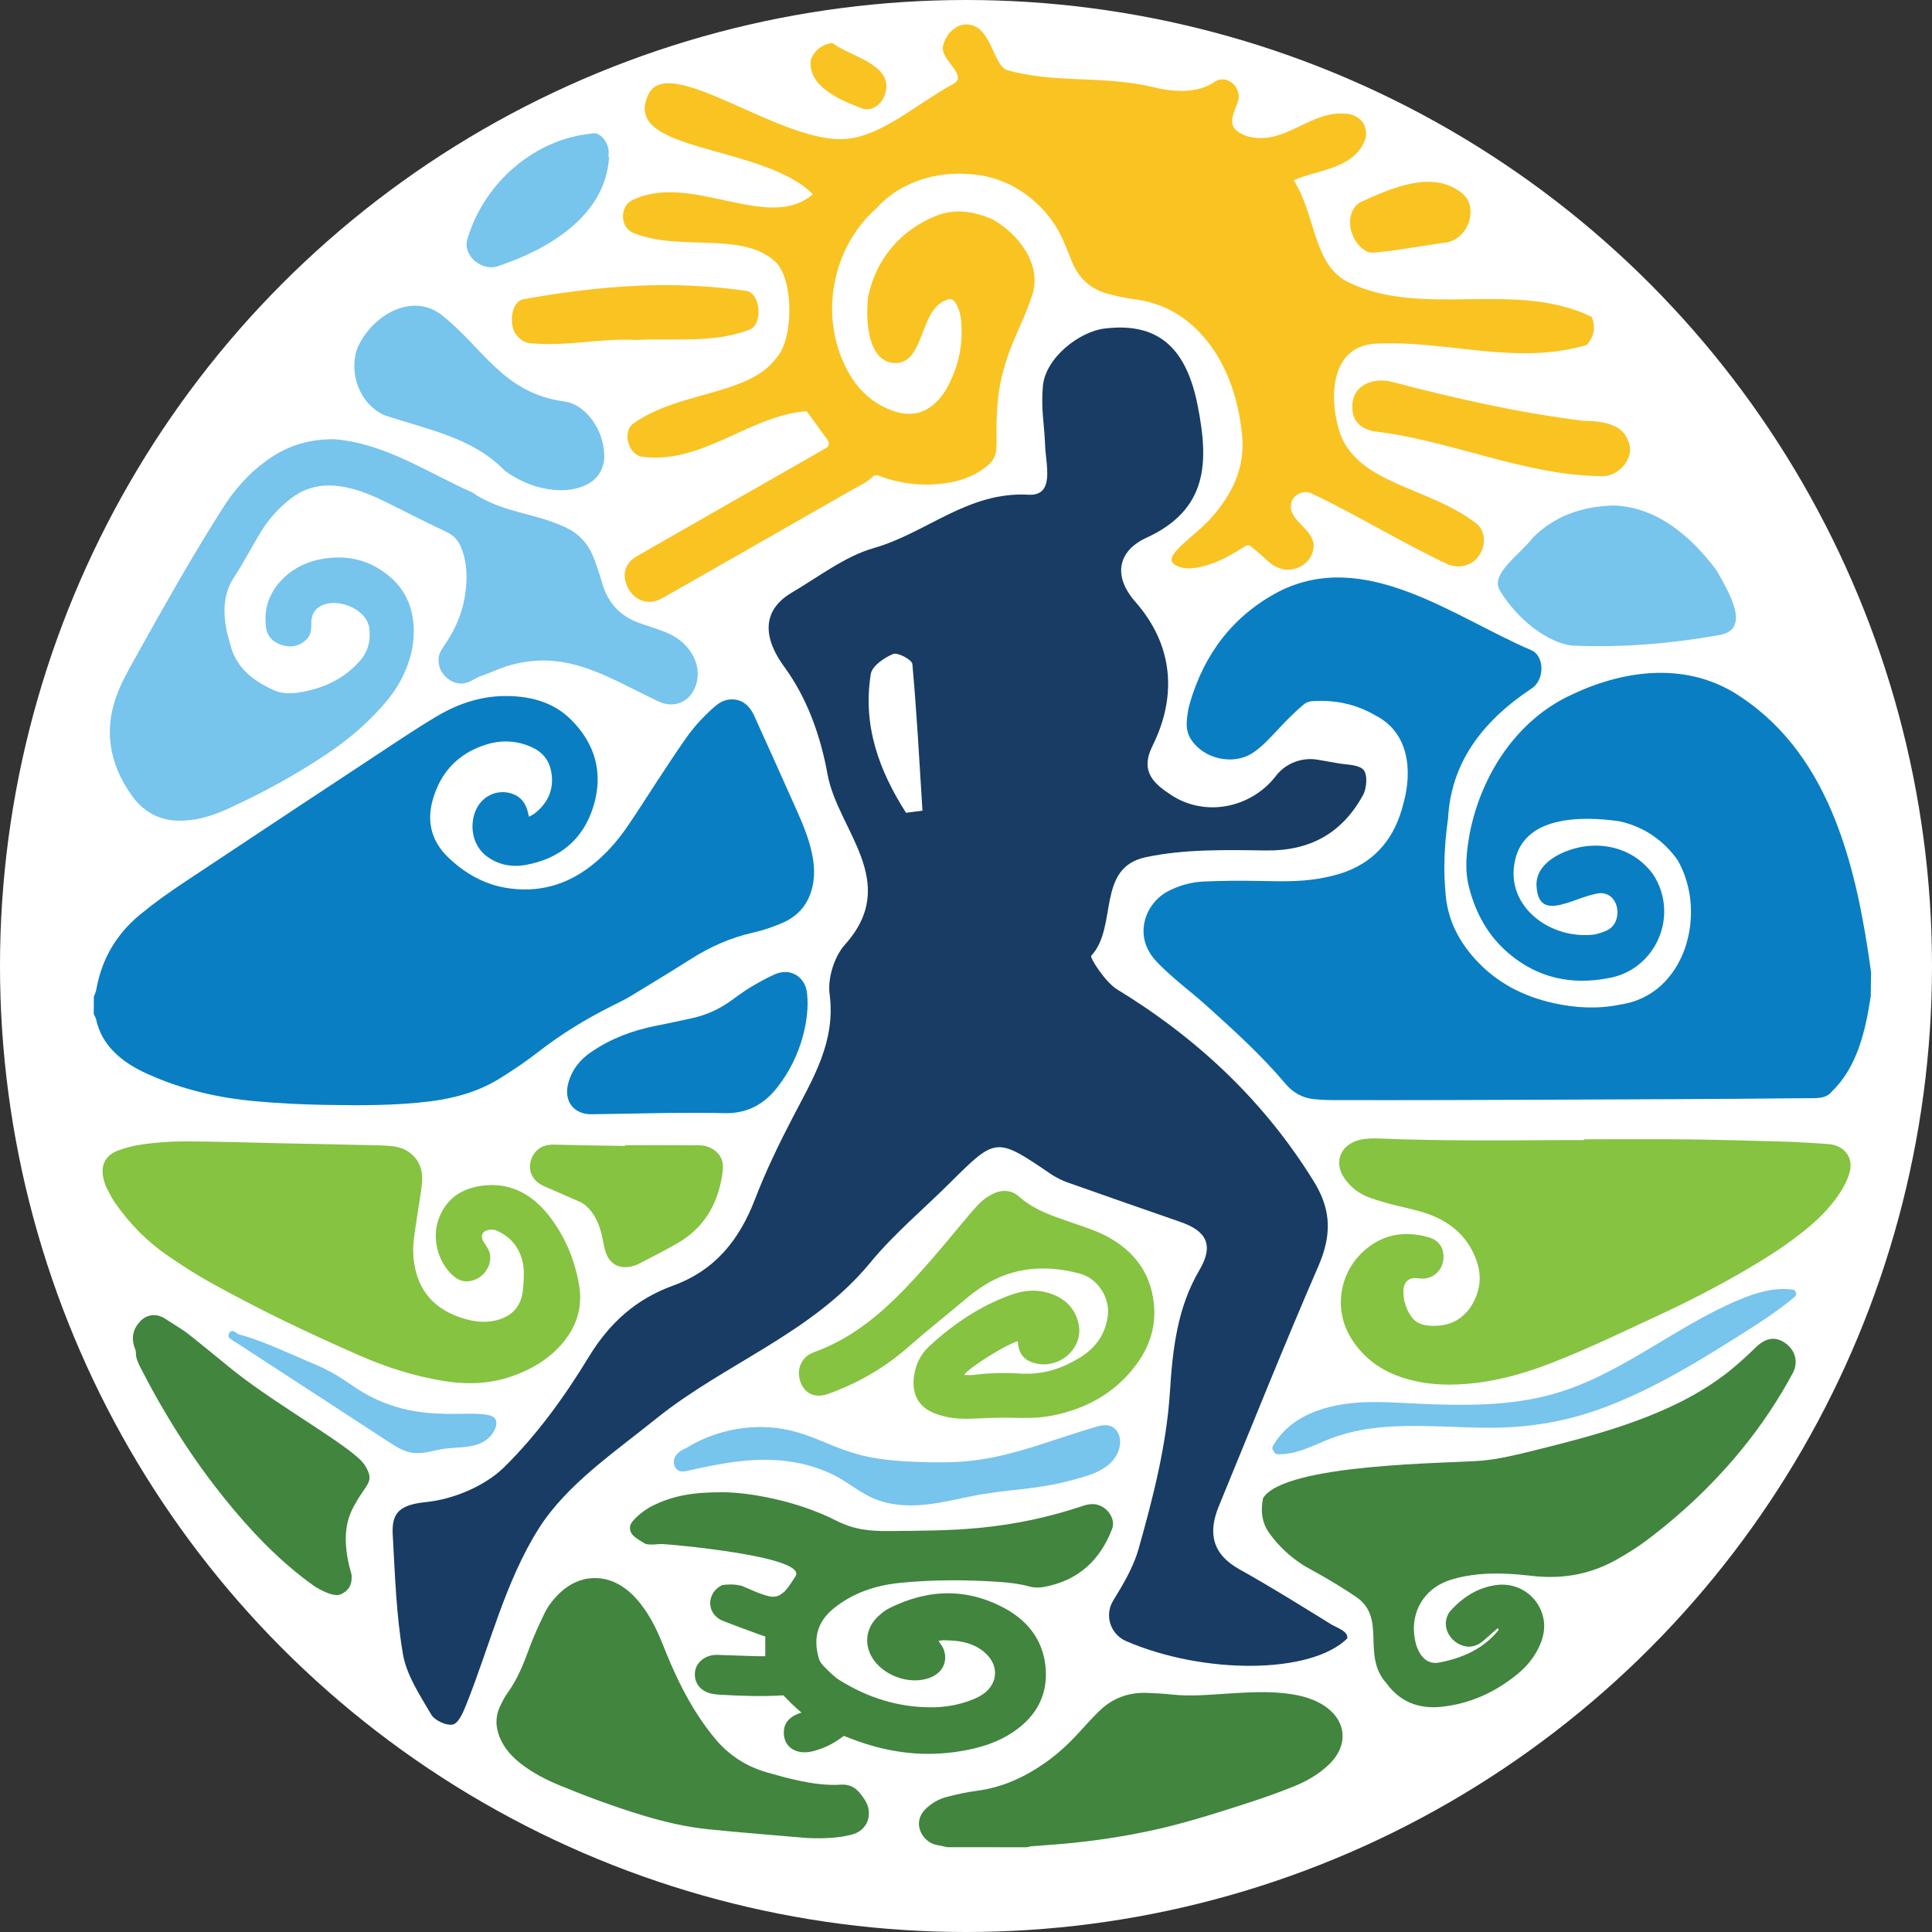 <?xml version="1.0" encoding="utf-8"?>
<!-- Generator: Adobe Illustrator 28.0.0, SVG Export Plug-In . SVG Version: 6.00 Build 0)  -->
<svg version="1.1" id="Layer_1" xmlns="http://www.w3.org/2000/svg" xmlns:xlink="http://www.w3.org/1999/xlink" x="0px" y="0px"
	 viewBox="0 0 300 300" style="enable-background:new 0 0 300 300;" xml:space="preserve">
<rect x="0" y="0" width="300" height="300" fill="#333333" stroke="none"/>
<style type="text/css">
	.st0{fill:#FFFFFF;}
	.st1{fill:#183C64;}
	.st2{fill:#F9C322;}
	.st3{fill:#0A7EC2;}
	.st4{fill:#41853E;}
	.st5{fill:#77C4ED;}
	.st6{fill:#85C341;}
</style>
<circle class="st0" cx="150" cy="150" r="150"/>
<g>
	<g>
		<path class="st1" d="M198.22,120.36c1.54-1.9,4-2.8,6.41-2.39c1.13,0.19,2.11,0.36,3.08,0.54c1.4,0.26,3.27,0.18,4.02,1.04
			c0.66,0.76,0.5,2.87-0.1,3.95c-3.24,5.87-8.2,8.66-15.09,8.56c-6.21-0.09-12.59-0.23-18.6,1.04c-7.79,1.63-4.31,10.82-8.49,15.3
			c-0.27,0.29,2.18,4.11,4.01,5.23c12.51,7.64,22.85,17.34,30.59,29.89c2.78,4.52,2.68,8.47,0.63,13.17
			c-5.34,12.3-10.3,24.76-15.41,37.16c-1.73,4.19-1.05,7.47,3.2,9.84c4.83,2.69,9.52,5.63,14.22,8.53c0.93,0.57,2.69,1.06,2.51,2.2
			c-5.74,5.62-22.42,5.57-34.34,0.41c-2.44-1.06-3.4-4.01-2.01-6.28c1.58-2.58,3.14-5.19,3.94-8.01c2.25-7.96,4.35-16.16,4.87-24.36
			c0.43-6.77,1.16-13.15,4.59-18.97c2.36-4,0.94-6.12-2.96-7.47c-5.89-2.04-11.78-4.1-17.66-6.18c-0.7-0.25-1.78-0.8-2.39-1.21
			c-8.55-5.82-8.55-5.82-15.73,1.32c-4.14,4.12-8.69,7.91-12.38,12.4c-9.05,11-22.59,15.63-33.27,24.24
			c-6.48,5.22-13.86,10.2-18.17,16.99c-5.23,8.23-7.63,18.25-11.32,27.47c-0.46,1.15-1.18,2.82-2.05,3.01
			c-1,0.22-2.83-0.63-3.37-1.56c-1.74-2.98-3.81-6.07-4.38-9.36c-1.05-6.11-1.24-12.39-1.59-18.61c-0.19-3.5,1.24-4.6,5.2-5.01
			c4.25-0.44,9.12-2.48,12.13-5.44c5.08-5,9.39-10.97,13.11-17.09c3.24-5.33,7.39-9.01,13.04-11.06
			c6.59-2.38,10.36-7.14,12.79-13.47c1.67-4.35,3.72-8.58,5.87-12.71c3.13-6.02,6.68-11.73,5.7-19.13
			c-0.32-2.44,0.73-5.81,2.37-7.64c8.75-9.75-1.11-17.78-2.69-26.47c-1.09-5.98-3.14-11.78-6.72-16.69
			c-3.79-5.2-2.95-9.11,1.2-11.54c4.19-2.46,8.22-5.62,12.77-6.92c8.11-2.32,14.58-8.79,23.95-8.26c4.12,0.23,2.71-4.59,2.59-7.59
			c-0.15-3.79-0.65-5.41-0.36-9.18c0.35-4.47,5.64-8.56,9.62-9.04c8.69-1.05,12.76,3.46,14.44,12.05c1.68,8.56,1.7,16.04-8.05,20.48
			c-3.71,1.69-5.63,5.37-1.61,9.95c5.78,6.59,6.54,14.47,2.62,22.35c-2,4.03,0.32,5.91,2.93,7.62c5.22,3.43,12.26,2.05,16.14-2.84
			C198.1,120.51,198.16,120.43,198.22,120.36z M140.69,126.21c0.85-0.11,1.7-0.22,2.55-0.33c-0.48-7.6-0.88-15.2-1.57-22.78
			c-0.06-0.65-2.27-1.84-2.98-1.55c-1.39,0.57-3.27,1.86-3.47,3.1C133.92,112.65,136.51,119.69,140.69,126.21z"/>
	</g>
</g>
<path class="st2" d="M246.41,53.56c-10.79,3.21-21.52-0.65-32.24-0.22c-8.15,0-7.72,9.44-6.01,14.16c3,7.72,13.73,8.15,21.02,13.73
	c1.72,1.29,1.72,4.29-0.43,6.01c-1.29,0.86-2.57,0.86-3.86,0.43c-7.29-3.43-14.16-7.72-21.45-11.15c-1.29-0.43-3,0.43-3,2.14
	c0,2.57,4.29,3.86,3.43,6.86c-0.43,2.14-3,3.43-4.98,2.78c-0.73-0.22-1.37-0.59-1.94-1.12c-0.86-0.79-1.76-1.54-2.65-2.3
	c-0.27-0.23-0.66-0.26-0.96-0.07c-0.58,0.37-1.12,0.71-1.67,1.03c-1.87,1.1-3.83,1.99-6.01,2.33c-0.89,0.14-1.78,0.13-2.64-0.19
	c-1.2-0.45-1.42-1.1-0.65-2.11c0.37-0.49,0.81-0.94,1.26-1.35c1.51-1.4,3.18-2.66,4.53-4.2c3.14-3.58,5.19-7.64,4.72-12.62
	c-0.37-3.9-1.3-7.63-3.1-11.12c-1.04-2.03-2.37-3.86-3.99-5.46c-2.69-2.64-5.9-4.17-9.64-4.66c-1.36-0.18-2.7-0.47-4.02-0.81
	c-2.66-0.69-4.54-2.33-5.62-4.86c-0.4-0.95-0.74-1.92-1.17-2.86c-2.21-5.6-7.36-9.89-13.37-10.75s-12.01,0.86-15.87,5.15
	c-6.86,6.01-9.01,16.73-4.57,25.08c1.6,3.07,3.97,5.3,7.28,6.44c2.69,0.93,5.11,0.29,6.97-1.84c0.43-0.48,0.83-1.01,1.15-1.57
	c1.96-3.48,2.75-7.21,2.25-11.19c-0.22-1.47-1.08-3.19-1.94-2.76c-4.72,1.29-3.43,10.3-8.58,9.87c-3.86-0.43-4.29-6.43-3.86-10.3
	c1.29-6.01,5.15-10.3,10.3-12.44c3-1.29,6.01-0.86,9.01,0.43c3.86,2.14,7.72,6.86,6.19,11.72c-0.64,1.98-1.48,3.91-2.33,5.81
	c-1.21,2.71-2.19,5.47-2.72,8.39c-0.44,2.48-0.54,4.97-0.5,7.48c0.01,0.75,0,1.51-0.04,2.26c-0.05,0.97-0.44,1.77-1.18,2.42
	c-1.95,1.72-4.28,2.57-6.8,2.91c-3.53,0.48-6.97,0.09-10.36-1.2c-0.3-0.11-0.63-0.05-0.85,0.17c-0.93,0.92-2.17,1.45-3.32,2.11
	c-9.64,5.52-19.29,11.03-28.94,16.53c-0.56,0.32-1.17,0.63-1.78,0.74c-1.84,0.33-3.54-0.79-4.22-2.69c-0.65-1.8-0.07-3.36,1.68-4.36
	c7.61-4.37,15.24-8.72,22.86-13.07c2.14-1.23,4.29-2.45,6.43-3.68c0.03-0.01,0.05-0.03,0.08-0.04c0.41-0.24,0.52-0.79,0.24-1.18
	c-1.1-1.51-2.2-3.01-3.29-4.52c-8.9,0.63-16.19,8.35-25.63,7.06c-2.14-0.43-3-3.86-1.29-5.15c7.29-5.15,18.02-4.29,22.31-10.3
	c2.57-3,2.57-11.58,0-14.58c-5.15-5.15-15.01-1.72-22.31-4.72c-2.14-0.86-2.14-4.29,0-5.15c9.01-4.29,21.02,5.15,27.88-0.86
	c-7.72-7.72-29.17-6.43-25.74-15.01c2.57-7.72,20.59,7.29,30.89,6.43c5.58-0.43,11.15-5.58,16.73-8.58
	c2.14-1.29-1.72-3.43-1.72-5.58c0.43-2.57,3-4.72,5.58-3c2.14,1.72,2.57,5.58,4.29,6.43c7.29,2.14,14.58,0.86,22.31,2.57
	c3.43,0.86,7.29,1.29,10.3-0.86c1.72-0.86,3.86,0.86,3.43,3c-0.86,2.57-2.15,4.29,1.29,5.58c6.01,1.72,9.87-4.29,15.87-3.43
	c2.14,0.43,3,2.14,2.57,3.86c-1.72,4.72-7.29,4.72-11.15,6.43c3.43,5.15,3,13.3,8.58,15.87c11.58,5.58,25.74-0.43,37.71,5.34
	C247.81,50.8,247.53,52.26,246.41,53.56z"/>
<path class="st3" d="M290.49,154.69c-0.83,5.46-2.12,11.03-6.06,14.82c-0.63,0.83-1.67,1-2.7,1.01c-3.91,0.02-7.82,0.07-11.73,0.1
	c-6.62,0.04-13.24,0.08-19.86,0.1c-8.78,0.04-17.56,0.08-26.34,0.1c-5.73,0.02-11.46,0.01-17.18,0c-0.82,0-1.64-0.06-2.46-0.13
	c-1.84-0.16-3.35-0.98-4.53-2.38c-3.73-4.42-8-8.29-12.28-12.15c-1.6-1.45-3.32-2.76-4.94-4.19c-1.1-0.97-2.23-1.95-3.18-3.06
	c-3.22-3.79-1.35-8.69,2.13-10.51c1.76-0.92,3.65-1.44,5.61-1.52c2.77-0.12,5.55-0.14,8.32-0.09c3.16,0.05,6.32,0.18,9.44-0.35
	c1.45-0.25,2.9-0.57,4.27-1.09c4.9-1.85,7.67-5.56,8.91-10.54c1.4-4.98,0.97-10.99-4.3-13.7c-3.08-1.81-6.43-2.49-9.98-2.22
	c-0.41,0.03-0.87,0.24-1.19,0.5c-0.87,0.73-1.69,1.5-2.49,2.31c-1.16,1.17-2.25,2.41-3.42,3.56c-0.66,0.64-1.37,1.26-2.15,1.74
	c-3.02,1.86-7.44,0.83-9.41-2.14c-0.6-0.9-0.77-1.91-0.68-2.95c0.08-0.92,0.21-1.85,0.47-2.73c2.25-7.67,6.71-13.59,13.85-17.34
	c13.4-6.76,27.13,3.97,39.14,9.11c2.14,0.86,2.14,4.72,0,6.01c-7.72,5.15-12.44,11.58-12.9,20.14c-0.57,4.05-0.77,8.13-0.33,12.21
	c0.4,3.68,2.02,6.81,4.46,9.53c3.29,3.68,7.46,5.86,12.24,6.92c3.41,0.76,6.85,0.95,10.31,0.24c10.25-1.44,13.68-14.31,8.96-22.46
	c-2.14-3-5.15-5.15-9.01-6.01c-6.01-0.86-15.01-0.86-16.3,6.43c-1.29,6.86,5.58,12.01,12.44,11.15c1.72-0.43,3-0.86,3.43-2.57
	c0.43-1.72-0.43-3.86-2.57-3.86c-3.86,0.43-9.44,4.72-9.87-0.86c-0.43-3.86,4.29-6.01,7.72-6.43c3.86-0.43,7.72,0.86,10.3,4.29
	c4.29,6.43,0.43,15.01-6.92,16.21c-5.69,1.1-10.94-0.03-15.42-3.83c-3.21-2.72-5.15-6.23-6.19-10.32c-0.72-2.83-0.37-5.58,0.12-8.35
	c1.8-9.14,7.38-17.72,15.96-21.58c8.15-3.86,18.02-5.15,26.17,0.43c14.16,9.44,18.02,27.02,20.19,42.71
	C290.53,152.2,290.51,153.45,290.49,154.69z"/>
<path class="st3" d="M14.57,154.76c0.13-0.35,0.31-0.68,0.37-1.04c0.82-4.73,3.1-8.64,6.77-11.67c2.11-1.75,4.35-3.35,6.63-4.87
	c11.42-7.6,22.87-15.16,34.32-22.71c1.72-1.13,3.46-2.23,5.23-3.28c3.43-2.03,7.13-3.21,11.15-3.11c3.6,0.09,6.95,1.02,9.58,3.62
	c3.86,3.8,5.11,8.43,3.5,13.59c-1.59,5.1-5.26,8.07-10.5,9.02c-2,0.36-3.96,0.05-5.72-1.12c-3.1-2.06-2.96-6.02-1.67-8.04
	c1.07-1.67,2.97-2.48,4.9-2.02c1.38,0.33,2.28,1.21,2.72,2.55c0.11,0.32,0.17,0.66,0.29,1.14c0.35-0.2,0.68-0.35,0.95-0.56
	c2.14-1.72,3.03-3.94,2.46-6.65c-0.35-1.65-1.36-2.83-2.88-3.54c-2.31-1.09-4.76-1.2-7.13-0.47c-4.36,1.34-7.18,4.32-8.38,8.72
	c-0.91,3.34-0.12,6.34,2.39,8.77c2.55,2.46,5.55,4.2,9.05,4.78c4.84,0.8,9.26-0.37,13.15-3.39c2.22-1.72,4.06-3.8,5.64-6.1
	c1.6-2.31,3.08-4.7,4.63-7.05c1.47-2.23,2.93-4.48,4.47-6.67c1.28-1.83,2.8-3.47,4.49-4.94c0.66-0.57,1.38-1.01,2.28-1.1
	c1.31-0.13,2.36,0.35,3.16,1.36c0.27,0.35,0.5,0.74,0.68,1.14c2.26,5,4.53,9.99,6.75,15.01c1,2.26,1.92,4.55,2.35,7
	c0.25,1.4,0.29,2.8,0.03,4.2c-0.51,2.72-2.02,4.74-4.52,5.88c-1.52,0.69-3.13,1.23-4.76,1.6c-3.46,0.78-6.62,2.18-9.61,4.07
	c-3.1,1.96-6.23,3.87-9.37,5.77c-0.94,0.57-1.93,1.04-2.91,1.53c-4.06,2.03-7.91,4.38-11.5,7.18c-1.86,1.45-3.84,2.77-5.84,4.03
	c-3.34,2.1-7.06,3.14-10.94,3.63c-5.39,0.67-10.82,0.64-16.23,0.55c-3.63-0.06-7.27-0.24-10.88-0.57
	c-5.84-0.52-11.5-1.84-16.86-4.28c-1.92-0.87-3.7-1.94-5.19-3.47c-1.35-1.38-2.26-3-2.68-4.9c-0.07-0.32-0.26-0.61-0.39-0.92
	C14.57,156.55,14.57,155.65,14.57,154.76z"/>
<path class="st4" d="M147.11,286.83c-0.56-0.12-1.12-0.25-1.68-0.35c-2.21-0.43-3.85-3.37-1.8-5.48c0.95-0.98,2.11-1.65,3.45-1.99
	c1.48-0.38,2.99-0.73,4.51-0.92c4.14-0.53,7.69-2.21,10.95-4.54c1.94-1.39,3.64-3.01,5.21-4.75c0.95-1.05,1.91-2.1,2.92-3.09
	c2.05-2.01,4.58-2.98,7.57-2.83c1.23,0.06,2.47,0.1,3.69,0.24c2.85,0.32,5.68,0.05,8.52-0.13c3.39-0.21,6.78-0.44,10.15,0.09
	c1.57,0.25,3.07,0.67,4.44,1.43c3.97,2.21,4.58,6.25,1.41,9.39c-1.58,1.56-3.51,2.67-5.59,3.51c-2.35,0.95-4.76,1.8-7.18,2.58
	c-4.63,1.5-9.26,2.98-14.03,4.06c-4.7,1.06-9.47,1.79-14.28,2.23c-1.74,0.16-3.48,0.27-5.22,0.41c-0.23,0.02-0.45,0.1-0.68,0.15
	C155.35,286.83,151.23,286.83,147.11,286.83z"/>
<path class="st5" d="M51.85,68.2c7.88,0.58,14.75,5.3,21.46,8.25c1.86,1.29,3.92,2.1,6.06,2.74c1.71,0.51,3.44,0.91,5.15,1.44
	c1.08,0.33,2.14,0.74,3.17,1.2c1.99,0.89,3.45,2.36,4.32,4.35c0.47,1.06,0.8,2.19,1.17,3.29c0.22,0.65,0.36,1.32,0.61,1.96
	c1.01,2.62,2.85,4.39,5.51,5.32c1.33,0.46,2.67,0.88,3.98,1.39c1.73,0.68,3.19,1.76,4.16,3.38c0.9,1.5,1.17,3.14,0.63,4.84
	c-0.84,2.61-3.35,3.73-5.82,2.56c-2.11-1-4.18-2.07-6.27-3.09c-2.13-1.03-4.3-1.96-6.6-2.58c-4.48-1.22-8.82-0.79-13.04,1.1
	c-0.65,0.29-1.35,0.49-2.01,0.75c-0.28,0.11-0.54,0.27-0.8,0.43c-1.26,0.77-2.54,0.85-3.77,0.01c-1.23-0.84-1.81-2.07-1.62-3.55
	c0.07-0.54,0.39-1.09,0.71-1.56c1.58-2.25,2.75-4.67,3.25-7.38c0.43-2.28,0.52-4.56-0.08-6.83c-0.11-0.43-0.27-0.85-0.44-1.26
	c-0.45-1.08-1.15-1.84-2.27-2.37c-3.23-1.51-6.39-3.17-9.59-4.73c-2.07-1.01-4.19-1.88-6.48-2.28c-3.06-0.54-5.86,0.02-8.31,2.01
	c-1.67,1.35-3.12,2.92-4.25,4.73c-1.49,2.38-2.75,4.91-4.3,7.25c-1.76,2.66-1.75,5.47-1.18,8.4c0.12,0.64,0.35,1.25,0.5,1.89
	c0.85,3.76,3.55,5.83,6.81,7.31c1.45,0.66,3.02,0.54,4.55,0.25c3.51-0.67,6.56-2.16,8.92-4.91c1.26-1.47,1.62-3.21,1.34-5.1
	c-0.03-0.24-0.12-0.47-0.2-0.69c-0.97-2.48-5.07-3.91-7.38-2.59c-0.88,0.5-1.31,1.28-1.39,2.27c-0.03,0.38,0,0.76-0.02,1.13
	c-0.04,0.75-0.33,1.41-0.89,1.91c-1.1,0.98-2.39,1.15-3.75,0.7c-1.3-0.43-2.19-1.31-2.38-2.71c-0.37-2.79,0.42-5.23,2.34-7.28
	c1.99-2.12,4.53-3.19,7.37-3.5c3.62-0.4,6.87,0.59,9.63,3c2.17,1.9,3.31,4.33,3.55,7.19c0.26,3.14-0.52,6.05-1.98,8.81
	c-1.24,2.34-3,4.25-4.85,6.09c-2.03,2.01-4.27,3.76-6.64,5.35c-4.91,3.3-10.09,6.1-15.46,8.55c-2.09,0.96-4.28,1.64-6.61,1.78
	c-3.44,0.21-6.18-1.08-8.17-3.85c-3.59-5.02-4.48-10.46-2.12-16.25c0.66-1.61,1.51-3.15,2.36-4.68c2.5-4.49,5.01-8.98,7.6-13.43
	c2.01-3.47,4.1-6.89,6.24-10.28c1.79-2.84,3.98-5.33,6.7-7.32C44.21,69.44,47.49,68.19,51.85,68.2z"/>
<path class="st4" d="M145.74,254.79c0.14,0.22,0.21,0.35,0.3,0.46c1.48,1.94,0.82,5.01-2.86,5.59c-2.91,0.46-6.14-0.96-7.65-3.29
	c-1.38-2.12-1.12-4.68,0.74-6.48c0.53-0.51,1.13-1,1.8-1.34c6.05-3.03,12.15-3.2,18.11,0.1c3.78,2.09,5.92,5.3,6.2,9.35
	c0.3,4.39-1.75,7.8-5.76,10.21c-2.54,1.53-5.4,2.26-8.38,2.67c-5.58,0.77-10.91-0.08-16.06-2.07c-0.36-0.14-0.71-0.28-1.14-0.44
	c-0.27,0.18-0.55,0.37-0.82,0.57c-1.19,0.84-2.53,1.43-3.96,1.8c-2.71,0.7-4.79-0.73-4.53-3.29c0.12-1.16,0.86-1.89,1.89-2.39
	c0.23-0.11,0.48-0.18,0.83-0.3c-0.51-0.46-0.99-0.87-1.44-1.3c-0.47-0.45-0.91-0.92-1.37-1.39c-3.27,0.21-6.53,0.09-9.8-0.09
	c-0.42-0.02-0.84-0.07-1.25-0.15c-1.81-0.34-2.87-1.7-2.67-3.39c0.18-1.54,1.67-2.7,3.45-2.65c2.07,0.06,4.15,0.14,6.22,0.21
	c0.41,0.01,0.82,0,1.24,0v-3.06c-0.33-0.11-0.63-0.21-0.93-0.32c-1.89-0.7-3.79-1.38-5.66-2.12c-1.42-0.56-2.17-1.94-1.91-3.27
	c0.14-0.69,0.5-1.31,1.01-1.76c0.26-0.22,0.55-0.41,0.88-0.54c1.14-0.1,1.76-0.13,2.94,0.13c0.39,0.13,3.57,1.69,4.79,1.7
	c0.78,0.01,1.21-0.24,1.93-0.86c0.62-0.69,1.12-1.5,1.64-2.31c2.01-3.15-20.21-5.03-20.79-5.02c-0.58,0.01-2.11,0.25-2.68-0.11
	c-1.18-0.75-2.36-1.28-2.22-2.6c0.1-0.96,2.26-2.57,3.15-3.04c3.62-1.91,7.09-2.29,11.31-2.28c3.9,0.01,11.34,1.25,17.55,4.4
	c2.75,1.39,5.11,1.65,8.26,1.62c4.73-0.04,9.47-0.04,14.19-0.51c5.44-0.54,10.73-1.66,15.86-3.4c0.56-0.19,1.21-0.32,1.79-0.26
	c1.88,0.2,3.37,2.2,2.75,3.83c-1.8,4.68-5.06,8.01-10.62,9.03c-0.68,0.12-1.46,0.13-2.11-0.05c-1.57-0.43-3.17-0.63-4.78-0.74
	c-5.15-0.35-10.32-0.36-15.45,0.15c-3.86,0.39-7.43,1.61-10.38,4.05c-2.53,2.1-3.06,4.7-2.22,7.62c0.13,0.46,0.39,0.88,0.74,1.23
	c0.78,0.78,1.56,1.62,2.5,2.21c4.36,2.71,9.16,4.27,14.49,4.21c1.92-0.02,3.8-0.35,5.61-0.99c0.51-0.18,1.02-0.39,1.49-0.64
	c3.03-1.56,3.42-4.81,0.85-6.97c-1.08-0.91-2.4-1.41-3.82-1.64c-0.73-0.12-1.48-0.14-2.23-0.17
	C146.45,254.67,146.13,254.74,145.74,254.79z"/>
<path class="st4" d="M232.56,252.83c-0.7,0.61-1.41,1.21-2.09,1.83c-1.25,1.13-2.62,1.34-3.99,0.59c-1.47-0.8-2.27-2.43-1.87-3.92
	c0.12-0.43,0.32-0.89,0.63-1.22c1.9-2.07,4.16-3.57,7.04-3.98c3.46-0.5,6.63,1.71,7.36,5.06c0.33,1.51,0.06,2.94-0.56,4.33
	c-0.81,1.82-2.06,3.33-3.62,4.57c-3.42,2.74-7.29,4.51-11.74,4.95c-3.54,0.35-6.42-0.86-8.45-3.69c-3.93-4.37,0.16-10.11-4.73-13.41
	c-4-2.7-7.34-4.37-8.2-4.92c-2.06-1.32-3.8-2.96-5.22-4.92c-1.21-1.66-1.39-3.53-0.99-5.48c3.42-5.43,29.33-5.38,33.97-5.81
	c2.47-0.23,4.87-0.78,7.26-1.37c5.57-1.38,11.14-2.77,16.54-4.74c5.19-1.9,10.13-4.26,14.47-7.67c1.52-1.2,2.93-2.53,4.33-3.87
	c1.48-1.41,2.94-1.67,4.44-0.66c1.62,1.08,2.16,3,1.25,4.7c-2.26,4.21-4.92,8.17-7.96,11.9c-4.38,5.36-9.4,10.09-14.98,14.26
	c-1.31,0.98-2.73,1.84-4.15,2.66c-4.12,2.4-8.57,3.24-13.36,2.69c-3.12-0.36-6.28-0.57-9.42-0.12c-1.33,0.19-2.68,0.48-3.92,0.96
	c-3.49,1.36-5.42,4.68-5,8.31c0.12,1.02,0.36,2,0.91,2.9c0.68,1.12,1.7,1.65,2.99,1.4c3.6-0.7,6.83-2.12,9.17-5.01
	c0.03-0.04,0.03-0.12,0.04-0.17C232.67,252.93,232.62,252.88,232.56,252.83z"/>
<path class="st6" d="M245.94,176.91c5.25,0,10.49-0.05,15.74,0.01c5.14,0.06,10.28,0.2,15.42,0.35c2.26,0.07,4.52,0.22,6.78,0.38
	c2.52,0.18,3.96,2.1,3.33,4.37c-0.37,1.33-1.04,2.55-1.84,3.7c-1.41,2.02-3.17,3.74-5.12,5.32c-2.82,2.28-5.89,4.25-9.06,6.1
	c-4.5,2.63-9.14,5.02-13.9,7.22c-5.43,2.51-10.8,5.12-16.4,7.29c-3.71,1.44-7.52,2.57-11.52,3.07c-3.78,0.47-7.53,0.43-11.19-0.68
	c-3.68-1.11-6.52-3.19-8.43-6.32c-2.7-4.42-1.79-10.2,2.22-13.64c2.84-2.44,6.18-3.01,9.85-1.96c1.63,0.46,2.43,1.68,2.32,3.3
	c-0.11,1.56-1.18,2.81-2.71,3.08c-0.42,0.08-0.88,0.04-1.32-0.02c-1.02-0.13-1.73,0.24-2.06,1.14c-0.06,0.18-0.11,0.37-0.12,0.56
	c-0.1,1.54,0.33,2.96,1.21,4.26c0.63,0.93,1.64,1.32,2.78,1.41c3.03,0.24,5.36-0.94,6.76-3.43c1.14-2.03,1.4-4.16,0.69-6.37
	c-1.06-3.28-3.25-5.68-6.61-7.15c-1.91-0.83-3.96-1.21-5.98-1.72c-1.39-0.35-2.77-0.73-4.11-1.21c-1.6-0.58-2.89-1.58-3.84-2.91
	c-1.98-2.76-0.49-5.78,3.06-6.2c0.61-0.07,1.23-0.11,1.85-0.09c9.7,0.41,19.4,0.32,29.11,0.26c1.03-0.01,2.06,0,3.08,0
	C245.94,176.99,245.94,176.95,245.94,176.91z"/>
<path class="st6" d="M42.32,177.5c2.57,0.04,11.04,0.23,16.55,0.35c0.68,0.02,1.37,0.06,2.05,0.13c2.71,0.27,4.61,2.22,4.64,4.9
	c0.01,1.2-0.25,2.4-0.42,3.59c-0.28,1.96-0.62,3.92-0.87,5.88c-0.23,1.82-0.11,3.63,0.39,5.4c1.1,3.82,3.84,6,7.61,7.07
	c1.36,0.38,2.76,0.56,4.17,0.32c2.87-0.47,4.54-2.15,4.78-4.99c0.12-1.43,0.24-2.94-0.09-4.31c-0.53-2.2-1.93-3.9-4.14-4.8
	c-0.3-0.12-0.68-0.13-1.01-0.08c-1.17,0.18-1.47,1.02-0.81,1.98c0.37,0.55,0.78,1.14,0.9,1.77c0.38,1.97-1.17,3.96-3.19,4.23
	c-0.94,0.13-1.76-0.19-2.46-0.79c-2.37-2.04-3.4-5.79-2.34-8.78c1.17-3.28,3.68-4.93,7.09-5.29c3.1-0.33,5.83,0.6,8.14,2.64
	c0.63,0.56,1.24,1.17,1.76,1.83c2.6,3.27,4.18,6.99,4.86,11.06c0.59,3.55-0.49,6.64-2.89,9.31c-2.05,2.27-4.63,3.76-7.51,4.77
	c-3.48,1.23-7.04,1.33-10.65,0.74c-4.49-0.73-8.79-2.09-12.94-3.9c-8.02-3.49-15.9-7.28-23.53-11.53c-2.11-1.18-4.14-2.51-6.14-3.86
	c-3.33-2.26-6.12-5.07-8.4-8.36c-0.52-0.75-0.92-1.57-1.33-2.38c-0.21-0.42-0.35-0.88-0.46-1.33c-0.51-2.1,0.25-3.69,2.32-4.45
	c1.27-0.47,2.63-0.78,3.98-0.96c1.9-0.25,3.82-0.41,5.74-0.42C32.86,177.21,39.75,177.46,42.32,177.5z"/>
<path class="st6" d="M158.03,208.26c-1.92,0.57-7.55,4.08-8.33,5.24c0.57,0,1.08,0.05,1.56-0.01c2.42-0.32,4.85-0.35,7.29-0.2
	c3.45,0.21,6.56-0.83,9.4-2.65c2.35-1.51,3.72-3.62,4.07-6.34c0.36-2.76-1.54-5.79-4.35-6.54c-5.69-1.51-11.07-0.97-15.91,2.54
	c-0.98,0.71-1.93,1.48-2.85,2.27c-2.54,2.15-5.17,4.21-7.67,6.42c-3.53,3.13-7.56,5.55-12.05,7.24c-0.29,0.11-0.58,0.21-0.87,0.3
	c-1.84,0.56-3.37-0.17-4.01-1.91c-0.72-1.95,0.11-3.94,2.08-4.65c5.03-1.81,9.12-4.9,12.82-8.54c3.71-3.66,7-7.67,10.32-11.65
	c0.84-1,1.66-2.02,2.58-2.94c0.56-0.56,1.24-1.05,1.96-1.41c1.43-0.73,2.95-0.71,4.13,0.35c2.35,2.09,5.24,3.04,8.15,4.04
	c1.96,0.68,3.99,1.31,5.78,2.3c3.48,1.93,5.91,4.74,6.77,8.63c0.89,4.02,0.05,7.73-2.4,11.06c-3.26,4.44-7.81,7-13.32,8.04
	c-1.96,0.37-3.95,0.35-5.94,0.3c-1.64-0.04-3.29,0-4.93,0.08c-1.99,0.1-3.98,0.18-5.92-0.36c-0.23-0.06-0.46-0.13-0.69-0.2
	c-3.38-1.05-4.2-3.58-3.73-6.26c0.29-1.71,1.07-3.23,2.36-4.41c3.72-3.41,7.87-6.24,12.74-7.97c1.83-0.65,3.76-0.85,5.66-0.29
	c2.52,0.74,4.21,2.32,4.75,4.84c0.81,3.71-2.91,7.06-6.73,6.11c-1.62-0.4-2.51-1.4-2.66-2.99
	C158.06,208.59,158.05,208.46,158.03,208.26z"/>
<path class="st4" d="M125.37,285.41c-4.56-0.4-9.92-0.81-15.28-1.35c-3.48-0.35-6.88-1.14-10.23-2.15
	c-4.45-1.35-8.8-2.96-13.08-4.73c-2.08-0.86-4.07-1.9-5.85-3.28c-1.41-1.09-2.58-2.37-3.28-4c-0.74-1.7-0.76-3.4,0.06-5.08
	c0.32-0.66,0.65-1.32,1.08-1.91c1.53-2.11,2.48-4.46,3.36-6.87c0.68-1.89,1.54-3.74,2.42-5.56c0.59-1.23,1.47-2.3,2.49-3.25
	c2.98-2.75,6.95-2.93,10.17-0.45c1.19,0.92,2.14,2.04,2.97,3.26c1.11,1.64,1.96,3.4,2.68,5.22c1.57,3.98,3.34,7.88,5.75,11.48
	c0.74,1.11,1.54,2.19,2.39,3.22c2.11,2.54,4.8,4.32,8.05,5.25c2.73,0.78,5.47,1.53,8.3,1.83c1.05,0.11,2.12,0.15,3.18,0.08
	c1.3-0.08,2.26,0.4,3.01,1.36c0.25,0.32,0.49,0.64,0.71,0.97c1.34,2.05,0.62,4.83-2.17,5.47
	C130.14,285.39,128.17,285.52,125.37,285.41z"/>
<path class="st4" d="M55.27,233.33c-0.43,0.69-0.79,1.43-1.06,2.23c-0.79,2.4-0.68,5.35,0.37,8.9c0.18,1.81-0.62,2.57-1.54,3.05
	c-0.92,0.48-2.36-0.17-3.52-0.79c-0.58-0.31-1.13-0.71-1.66-1.11c-4.88-3.64-9.03-8.03-12.84-12.74
	c-5.15-6.36-9.49-13.24-13.21-20.52c-0.38-0.75-0.74-1.49-0.71-2.37c0.01-0.25-0.13-0.51-0.22-0.76c-0.52-1.54-0.21-2.9,0.91-4.07
	c0.98-1.02,2.34-1.21,3.58-0.55c0.23,0.13,0.45,0.28,0.68,0.43c0.81,0.53,1.62,1.05,2.44,1.56c0.82,0.51,7.01,5.64,7.77,6.24
	c7.11,5.65,18.72,12.02,20.37,14.66S56.94,230.27,55.27,233.33z"/>
<path class="st5" d="M86.94,76.12c-3.18-0.09-6.01-1.2-8.58-3.04c-4.9-5.15-12.19-6.44-18.63-8.59c-3.86-1.72-5.58-6.43-4.29-10.3
	c2.14-5.15,8.58-9.01,13.3-5.15c6.43,5.15,9.44,12.01,18.87,13.3c3.43,0.43,6.43,4.72,6.21,8.91c-0.19,1.86-1.11,3.21-2.79,4.03
	C89.75,75.91,88.37,76.13,86.94,76.12z"/>
<path class="st5" d="M250.58,78.49c6.87,0.26,12.1,4.93,15.96,10.07c1.69,3.02,5.5,9.05,0.62,10.01c-7.98,1.44-15.48,2-22.94,1.68
	c-3.94-0.38-8.71-4.21-11.28-8.5c-1.72-2.57,3.15-5.66,5.1-8.29C241.35,80.23,245.37,78.64,250.58,78.49z"/>
<path class="st3" d="M103.6,172.82c-4.68,0.08-8.18,0.13-11.68,0.2c-2.87,0.06-4.44-2.09-3.67-4.86c0.58-2.11,1.83-3.64,3.59-4.83
	c3.02-2.06,6.37-3.32,9.93-4.03c1.95-0.39,3.9-0.79,5.83-1.23c2.17-0.49,4.15-1.41,5.95-2.71c0.95-0.68,1.88-1.39,2.87-1.99
	c1.26-0.75,2.55-1.49,3.89-2.08c2.38-1.06,4.73,0.34,5.01,2.94c0.23,2.21-0.05,4.38-0.61,6.52c-0.8,3.02-2.16,5.77-4.11,8.22
	c-2.08,2.62-4.72,3.96-8.11,3.88C109.14,172.75,105.77,172.82,103.6,172.82z"/>
<path class="st6" d="M97.08,177.83c3.83,0,7.65-0.01,11.48,0.01c1.9,0.01,3.5,1.27,3.68,2.94c0.07,0.67-0.05,1.36-0.16,2.03
	c-0.75,4.4-2.9,7.94-6.89,10.24c-1.97,1.14-4.02,2.16-6.04,3.22c-0.32,0.17-0.68,0.27-1.03,0.36c-1.81,0.47-3.35-0.27-4-2
	c-0.27-0.72-0.4-1.51-0.55-2.27c-0.3-1.48-0.75-2.9-1.68-4.14c-0.5-0.66-1.07-1.25-1.85-1.6c-1.48-0.66-2.97-1.3-4.46-1.95
	c-0.6-0.27-1.24-0.49-1.79-0.85c-1.33-0.88-1.81-2.34-1.31-3.77c0.55-1.56,1.84-2.36,3.51-2.31c3.69,0.1,7.38,0.14,11.07,0.2
	C97.08,177.9,97.08,177.86,97.08,177.83z"/>
<path class="st2" d="M209.99,63.26c-0.12-3.49,3.31-4.77,6.32-3.92c9.87,2.57,19.3,4.72,29.6,6.01c2.57,0,6.01,0.43,6.86,3
	c1.29,2.57-1.29,5.58-3.86,5.58c-12.01,0-23.59-5.58-35.61-6.96C211.11,66.51,209.99,65.26,209.99,63.26z"/>
<path class="st2" d="M98.81,52.79c-5.18-0.31-10.76,0.98-15.9,0.55c-1.29,0-2.14-0.43-3-1.72c-0.86-1.72-0.43-4.72,1.29-5.15
	c12.01-2.14,23.16-3,34.75-1.29c2.14,0.43,2.57,5.15,0.43,6.01C110.78,53.34,104.78,52.48,98.81,52.79
	C98.81,52.79,98.81,52.79,98.81,52.79z"/>
<path class="st5" d="M94.58,24.35c-0.53,9.25-9.53,14.4-17.26,16.98c-2.57,0.86-5.58-1.72-4.72-4.29c2.57-8.58,10.3-15.44,19.3-16.3
	c1.29-0.43,3,1.72,2.55,3.59C94.5,24.34,94.54,24.34,94.58,24.35z"/>
<path class="st2" d="M215.81,38.97c-1.39,0.06-2.71,0.5-3.58,0.08c-3.06-1.68-3.49-6.4-0.87-7.71c4.82-2.21,10.98-4.87,15.41-1.53
	c3.1,2.08,1.33,7.7-2.75,7.91C221.29,38.16,218.58,38.55,215.81,38.97z"/>
<path class="st2" d="M129.25,6.67c2.56,2.06,9.85,3.35,8.13,8.06c-0.43,1.29-1.72,2.57-3.43,2.14c-3.43-1.29-8.58-3.43-8.05-7.59
	C126.44,7.81,127.73,6.84,129.25,6.67z"/>
<g>
	<g>
		<path class="st5" d="M76.44,219.94c-0.57-0.3-1.36-0.32-1.99-0.37c-0.76-0.06-1.53-0.06-2.3-0.04c-2.91,0.07-5.79,0.03-8.65-0.57
			c-2.83-0.59-5.48-1.66-7.91-3.23c-1.39-0.9-2.73-1.89-4.19-2.68c-1.54-0.83-3.18-1.48-4.78-2.17c-3.15-1.36-6.29-2.81-9.61-3.71
			c-0.19-0.13-0.39-0.25-0.58-0.38c-0.7-0.45-1.34,0.66-0.65,1.11c0.11,0.07,0.23,0.15,0.34,0.22c0.07,0.1,0.19,0.19,0.35,0.23
			c0,0,0.01,0,0.01,0c5.2,3.38,10.39,6.77,15.59,10.15c2.74,1.79,5.49,3.57,8.23,5.36c1.17,0.76,2.39,1.55,3.81,1.74
			c1.52,0.2,2.97-0.31,4.45-0.57c2.59-0.47,5.7,0.12,7.65-2.09C76.86,222.2,77.67,220.59,76.44,219.94z"/>
		<path class="st5" d="M278.42,200.26c-3.05-0.42-5.95,0.53-8.73,1.72c-2.5,1.07-4.9,2.34-7.25,3.68
			c-4.71,2.69-9.24,5.69-14.13,8.05c-2.5,1.21-5.09,2.22-7.77,2.93c-2.95,0.77-5.98,1.18-9.02,1.37c-3.02,0.18-6.06,0.15-9.08,0.05
			c-3.06-0.11-6.13-0.36-9.19-0.35c-5.76,0-12.5,1.39-15.59,6.83c-0.16,0.29-0.08,0.57,0.1,0.75c0.06,0.26,0.26,0.49,0.6,0.51
			c2.78,0.13,5.24-1.21,7.74-2.22c2.61-1.06,5.38-1.66,8.19-1.93c5.7-0.55,11.42,0.05,17.12,0.05c5.6,0,11.06-0.84,16.37-2.67
			c5.23-1.81,10.17-4.36,14.94-7.14c2.67-1.56,5.3-3.21,7.92-4.86c2.79-1.76,5.55-3.56,8.07-5.68
			C279.05,201.04,278.89,200.32,278.42,200.26z"/>
		<path class="st5" d="M172.56,221.49c-1.08-0.47-2.35,0.07-3.4,0.38c-1.21,0.36-2.41,0.75-3.61,1.14c-4.9,1.6-9.82,3.32-14.98,3.84
			c-2.67,0.27-5.36,0.26-8.05,0.16c-2.62-0.09-5.24-0.29-7.81-0.82c-2.51-0.52-4.84-1.47-7.19-2.45c-2.24-0.93-4.48-1.7-6.89-1.99
			c-4.36-0.54-8.89,0.32-12.78,2.36c-0.47,0.25-0.93,0.52-1.38,0.8c-0.08,0.01-0.15,0.03-0.23,0.07c-0.46,0.24-0.92,0.56-1.23,0.96
			c-0.04,0.04-0.07,0.09-0.1,0.14c-0.21,0.32-0.32,0.69-0.27,1.13c0.05,0.42,0.26,0.84,0.63,1.08c0.49,0.31,1.03,0.2,1.55,0.08
			c2.6-0.58,5.21-1.14,7.86-1.45c5.1-0.6,10.25-0.17,14.88,2.17c2.19,1.11,4.07,2.78,6.35,3.7c2.26,0.91,4.78,1.09,7.19,0.9
			c2.55-0.2,5.04-0.8,7.54-1.32c2.64-0.55,5.3-0.84,7.98-1.13c2.59-0.28,5.15-0.69,7.66-1.36c2.19-0.59,4.82-1.22,6.4-2.97
			c0.72-0.8,1.22-1.83,1.25-2.92C173.96,222.99,173.53,221.91,172.56,221.49z"/>
	</g>
</g>
</svg>
